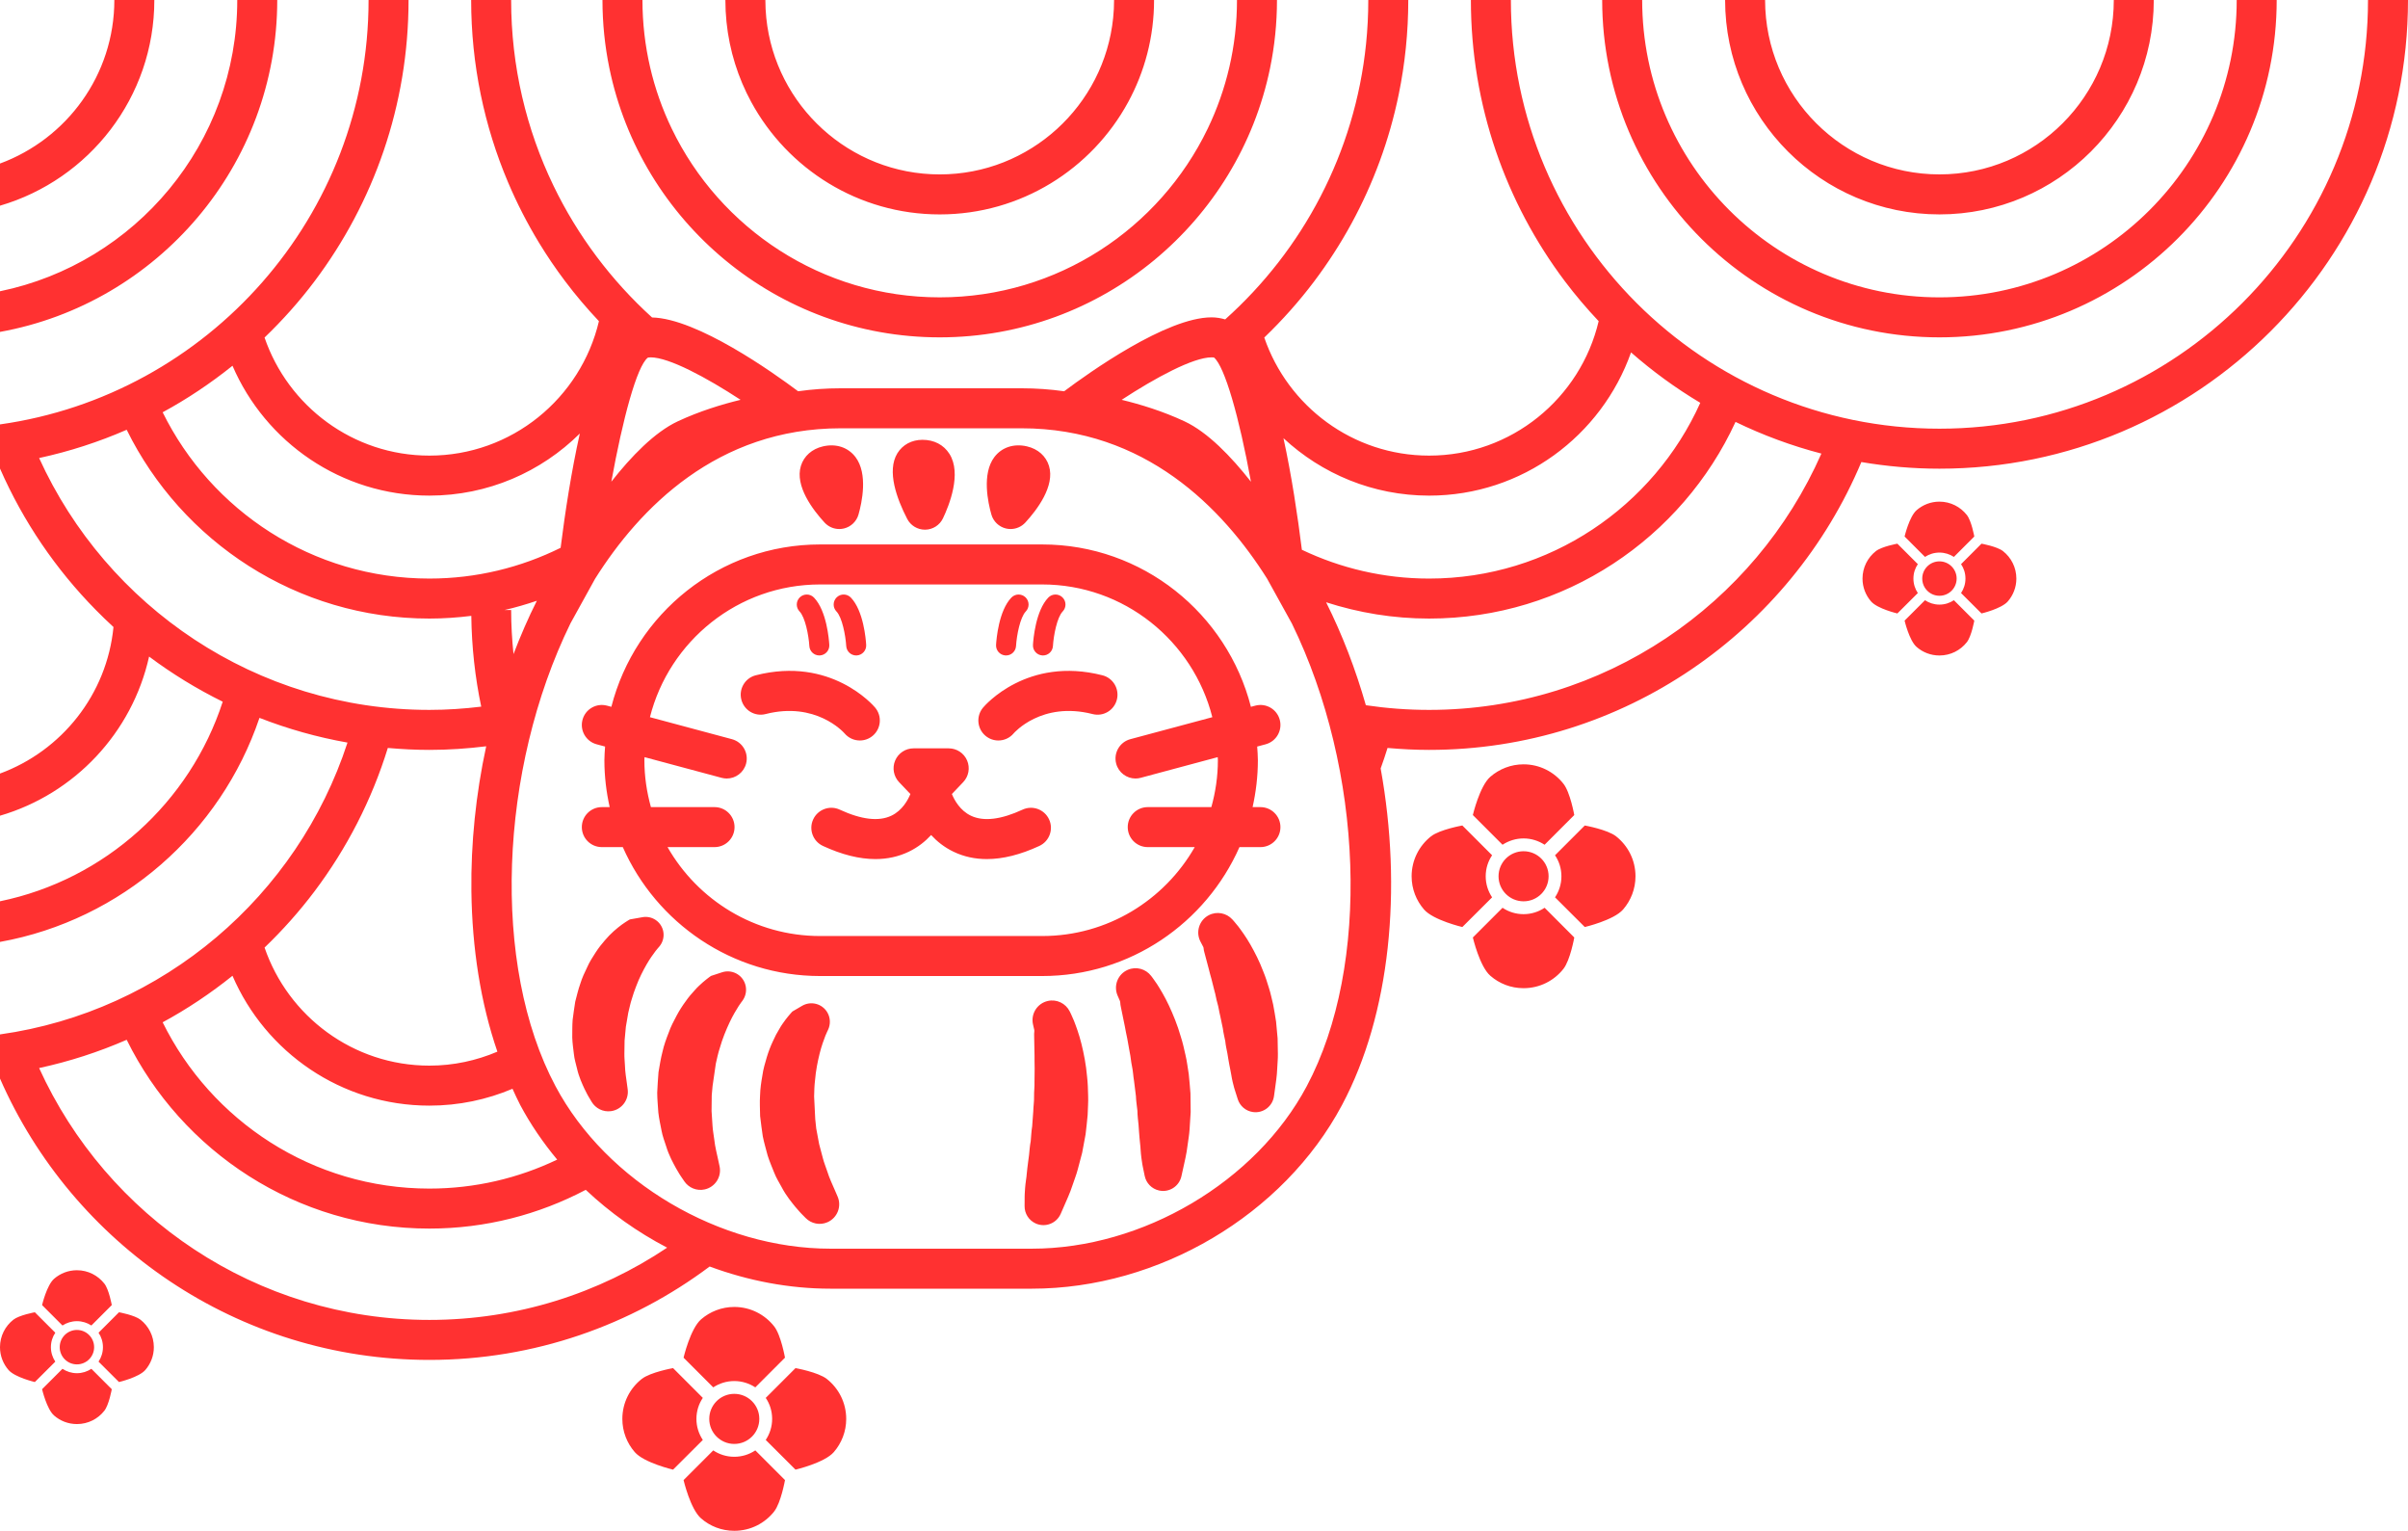 <?xml version="1.0" encoding="UTF-8" standalone="no"?><svg xmlns="http://www.w3.org/2000/svg" xmlns:xlink="http://www.w3.org/1999/xlink" fill="#000000" height="317.8" preserveAspectRatio="xMidYMid meet" version="1" viewBox="-0.0 -0.0 500.0 317.8" width="500" zoomAndPan="magnify"><g id="change1_1"><path d="M0,68.896v-8.437C28.082,54.682,49.265,29.768,49.265,0h8.303C57.567,34.361,32.687,62.999,0,68.896z M32.046,0h-8.304c0,15.579-9.909,28.851-23.742,33.945v8.751C18.488,37.29,32.046,20.211,32.046,0z M195.124,70.027 c33.787,0,62.063-24.051,68.604-55.933c0.934-4.555,1.425-9.268,1.425-14.095h-8.304c0,9.572-2.191,18.643-6.096,26.736 c-9.981,20.684-31.166,34.987-55.63,34.987c-24.462,0-45.646-14.304-55.628-34.987C135.59,18.643,133.4,9.572,133.4,0h-8.303 c0,4.827,0.49,9.54,1.425,14.095C133.064,45.977,161.337,70.027,195.124,70.027z M152.624,13.22 c0.868,2.785,2.003,5.455,3.376,7.977c7.545,13.872,22.254,23.309,39.124,23.309c16.872,0,31.582-9.437,39.127-23.309 c3.43-6.307,5.38-13.527,5.38-21.196h-8.304c0,1.247-0.063,2.481-0.188,3.695c-1.856,18.232-17.3,32.506-36.015,32.506 s-34.158-14.273-36.015-32.506c-0.124-1.214-0.187-2.448-0.187-3.695h-8.304c0,1.535,0.077,3.049,0.231,4.543 C151.154,7.533,151.755,10.434,152.624,13.22z M500,0c0,53.646-43.646,97.289-97.29,97.289c-5.526,0-10.939-0.487-16.216-1.377 c-14.722,35.061-49.402,59.749-89.749,59.749c-2.911,0-5.788-0.152-8.634-0.403c-0.442,1.434-0.925,2.849-1.43,4.253 c4.529,25.04,2.033,51.002-8.027,69.875c-12.149,22.798-38.032,38.115-64.407,38.115h-41.812c-8.566,0-17.072-1.641-25.082-4.602 c-16.239,12.165-36.386,19.388-58.194,19.388c-39.826,0-74.121-24.064-89.159-58.405v-9.161 c33.939-4.777,61.78-28.761,72.155-60.578c-6.324-1.119-12.437-2.85-18.279-5.131C45.811,172.854,25.24,190.967,0,195.521v-8.437 c21.818-4.49,39.457-20.534,46.248-41.426c-5.393-2.662-10.515-5.796-15.289-9.372C27.432,152.132,15.451,164.806,0,169.322v-8.751 c12.775-4.705,22.197-16.382,23.563-30.416c-1.248-1.144-2.465-2.323-3.652-3.529C11.596,118.19,4.814,108.252,0,97.256v-9.16 C43.188,82.016,76.53,44.837,76.53,0h4.151h4.151c0,21.886-7.27,42.101-19.511,58.373c-3.143,4.178-6.627,8.078-10.388,11.694 c4.877,14.233,18.36,24.507,34.225,24.507c17.104,0,31.441-11.937,35.206-27.904c-2.485-2.638-4.841-5.396-7.021-8.297 c-0.989-1.313-1.95-2.651-2.873-4.016c-0.876-1.294-1.719-2.611-2.534-3.947c-2.44-4.012-4.598-8.214-6.446-12.577 C100.561,26.197,97.832,13.412,97.832,0h4.151h4.151c0,13.799,3.158,26.877,8.79,38.545c5.02,10.399,12.005,19.674,20.471,27.353 c9.392,0.217,25.18,11.46,30.326,15.319c2.897-0.409,5.847-0.618,8.843-0.618h37.554c2.994,0,5.945,0.209,8.845,0.618 c5.195-3.896,21.255-15.342,30.61-15.342c1.021,0,1.948,0.173,2.826,0.424c16.098-14.405,26.947-34.562,29.254-57.213 c0.304-2.988,0.46-6.019,0.46-9.086h4.151h4.152c0,6.706-0.682,13.256-1.98,19.583c-0.974,4.745-2.293,9.365-3.933,13.833 c-1.641,4.468-3.599,8.784-5.847,12.919c-2.291,4.211-4.888,8.23-7.752,12.038c-3.143,4.176-6.627,8.078-10.388,11.694 c4.88,14.233,18.362,24.507,34.228,24.507c17.103,0,31.439-11.937,35.204-27.906c-2.483-2.636-4.839-5.396-7.021-8.295 C312.685,42.101,305.417,21.886,305.417,0h4.151h4.152c0,49.066,39.921,88.985,88.989,88.985c49.067,0,88.986-39.919,88.986-88.985 h4.152H500z M266.501,90.96c1.699,7.79,2.952,16.177,3.823,23.16c8.016,3.817,16.966,5.977,26.421,5.977 c25.041,0,46.635-15.001,56.305-36.481c-5.117-3.049-9.921-6.56-14.377-10.464c-6.114,17.285-22.574,29.727-41.928,29.727 C285.07,102.878,274.445,98.343,266.501,90.96z M232.904,82.993c3.932,0.95,8.56,2.371,13.043,4.464 c4.803,2.24,9.683,7.294,13.802,12.538c-2.455-13.489-5.462-23.964-7.688-25.796c-0.03,0.004-0.198-0.021-0.488-0.021 C247.754,74.179,239.925,78.399,232.904,82.993z M126.94,99.984c4.119-5.242,8.996-10.287,13.795-12.527 c4.481-2.093,9.107-3.512,13.038-4.464c-7.023-4.594-14.851-8.814-18.664-8.814c-0.424,0-0.59,0.063-0.592,0.063 C132.229,76.01,129.285,87.043,126.94,99.984z M33.774,85.582c10.075,20.426,31.111,34.515,55.385,34.515 c9.783,0,19.023-2.313,27.248-6.384c0.907-7.194,2.215-15.814,3.989-23.725c-8.03,7.959-19.058,12.89-31.237,12.89 c-18.308,0-34.061-11.119-40.884-26.956C43.751,79.551,38.907,82.798,33.774,85.582z M104.761,126.626h1.374 c0,3.092,0.183,6.139,0.491,9.148c1.447-3.786,3.049-7.494,4.847-11.068C109.279,125.446,107.045,126.103,104.761,126.626z M89.159,147.358c3.646,0,7.231-0.246,10.763-0.676c-1.283-6.092-1.98-12.394-2.06-18.843c-2.854,0.355-5.755,0.56-8.703,0.56 c-27.553,0-51.43-15.998-62.853-39.189c-5.792,2.526-11.873,4.503-18.182,5.867C22.135,125.878,53.177,147.358,89.159,147.358z M54.935,196.693c4.877,14.232,18.36,24.507,34.225,24.507c5.014,0,9.775-1.05,14.117-2.901c-3.484-10.115-5.25-21.498-5.396-33.3 c-0.121-9.922,0.913-20.108,3.073-30.088c-3.867,0.475-7.798,0.75-11.794,0.75c-2.911,0-5.785-0.152-8.632-0.403 c-3.345,10.84-8.534,20.876-15.205,29.741C62.18,189.177,58.695,193.077,54.935,196.693z M33.774,212.207 c10.075,20.426,31.111,34.516,55.385,34.516c9.498,0,18.494-2.165,26.536-6.015c-2.93-3.518-5.522-7.296-7.669-11.322 c-0.58-1.089-1.08-2.248-1.609-3.381c-5.308,2.248-11.136,3.498-17.258,3.498c-18.308,0-34.061-11.119-40.884-26.955 C43.751,206.177,38.907,209.424,33.774,212.207z M138.525,258.986c-6.171-3.217-11.875-7.273-16.898-12.005 c-9.715,5.115-20.746,8.044-32.468,8.044c-27.553,0-51.43-15.998-62.853-39.189c-5.792,2.526-11.873,4.503-18.182,5.867 c14.01,30.801,45.052,52.28,81.034,52.28C107.414,273.983,124.394,268.453,138.525,258.986z M268.251,129.432l-5.153-9.323 c-9.236-14.648-25.336-31.206-50.979-31.206h-37.554c-25.668,0-41.772,16.586-51.004,31.243l-5.104,9.239 c-14.845,30.359-16.493,70.974-3.104,96.097c10.58,19.853,34.055,33.716,57.083,33.716h41.812c23.028,0,46.501-13.863,57.081-33.716 C284.709,200.375,283.073,159.786,268.251,129.432z M378.195,94.154c-6.204-1.615-12.168-3.829-17.827-6.576 c-11.093,24.067-35.432,40.821-63.623,40.821c-7.463,0-14.639-1.208-21.39-3.381c3.382,6.761,6.133,13.955,8.253,21.37 c4.288,0.637,8.675,0.97,13.137,0.97C333.086,147.358,364.392,125.448,378.195,94.154z M402.71,70.027 c38.613,0,70.026-31.413,70.026-70.027h-8.303c0,34.034-27.689,61.724-61.724,61.724c-34.037,0-61.726-27.689-61.726-61.724h-8.304 C332.681,38.614,364.096,70.027,402.71,70.027z M402.71,44.505c24.538,0,44.504-19.966,44.504-44.505h-8.303 c0,19.962-16.24,36.201-36.201,36.201c-19.962,0-36.204-16.239-36.204-36.201h-8.303C358.203,24.539,378.169,44.505,402.71,44.505z M175.377,152.247c0.821,0.963,1.987,1.46,3.163,1.46c0.94,0,1.887-0.318,2.666-0.971c1.757-1.474,1.986-4.091,0.513-5.849 c-0.367-0.438-9.188-10.703-24.793-6.712c-2.222,0.565-3.562,2.828-2.994,5.05c0.568,2.22,2.816,3.576,5.05,2.994 C169.33,145.584,175.077,151.905,175.377,152.247z M228.913,140.176c-15.613-3.987-24.426,6.271-24.794,6.712 c-1.474,1.756-1.245,4.375,0.513,5.849c0.776,0.652,1.723,0.971,2.666,0.971c1.184,0,2.361-0.505,3.183-1.483 c0.057-0.065,5.785-6.696,16.377-4.004c2.238,0.582,4.484-0.774,5.05-2.994C232.475,143.004,231.135,140.741,228.913,140.176z M212.325,168.063c-4.477,2.069-8.07,2.502-10.682,1.279c-2.315-1.081-3.501-3.322-3.993-4.521l2.35-2.467 c1.145-1.202,1.463-2.973,0.809-4.499c-0.653-1.526-2.155-2.516-3.815-2.516h-7.302c-1.66,0-3.16,0.989-3.815,2.516 c-0.654,1.526-0.336,3.294,0.807,4.499l2.35,2.469c-0.48,1.172-1.649,3.396-3.935,4.49c-2.615,1.255-6.229,0.833-10.738-1.251 c-2.073-0.963-4.545-0.057-5.51,2.027c-0.963,2.08-0.055,4.547,2.027,5.51c3.927,1.816,7.569,2.725,10.898,2.725 c2.483,0,4.792-0.507,6.912-1.522c1.937-0.929,3.455-2.165,4.652-3.469c1.2,1.304,2.721,2.542,4.657,3.469 c2.12,1.016,4.427,1.522,6.912,1.522c3.327,0,6.972-0.908,10.898-2.725c2.082-0.963,2.99-3.43,2.027-5.51 C216.872,168.007,214.402,167.101,212.325,168.063z M265.871,171.69c0,2.292-1.859,4.151-4.152,4.151h-4.356 c-6.953,15.737-22.688,26.761-40.969,26.761h-46.103c-18.281,0-34.016-11.023-40.973-26.761h-4.354 c-2.293,0-4.152-1.859-4.152-4.151c0-2.293,1.859-4.152,4.152-4.152h1.63c-0.7-3.138-1.097-6.385-1.097-9.73 c0-0.958,0.083-1.895,0.144-2.84l-1.754-0.47c-2.213-0.595-3.527-2.871-2.933-5.087c0.592-2.211,2.868-3.529,5.086-2.933 l0.902,0.241c4.954-19.344,22.483-33.704,43.349-33.704h46.103c20.865,0,38.393,14.36,43.347,33.704l0.902-0.241 c2.23-0.597,4.492,0.722,5.086,2.933c0.595,2.216-0.72,4.492-2.933,5.087l-1.754,0.47c0.059,0.945,0.144,1.882,0.144,2.84 c0,3.346-0.396,6.593-1.095,9.73h1.628C264.012,167.538,265.871,169.397,265.871,171.69z M252.883,157.808 c0-0.217-0.028-0.425-0.032-0.643l-15.997,4.292c-0.36,0.098-0.724,0.144-1.078,0.144c-1.833,0-3.511-1.224-4.008-3.077 c-0.594-2.216,0.72-4.492,2.934-5.086l17.028-4.567c-4.004-15.806-18.304-27.552-35.336-27.552h-46.103 c-17.032,0-31.336,11.746-35.338,27.552l17.028,4.567c2.214,0.594,3.527,2.87,2.934,5.086c-0.497,1.854-2.175,3.077-4.008,3.077 c-0.354,0-0.718-0.046-1.078-0.144l-15.997-4.292c-0.004,0.218-0.032,0.426-0.032,0.643c0,3.374,0.497,6.627,1.356,9.73h13.213 c2.293,0,4.151,1.859,4.151,4.152c0,2.292-1.858,4.151-4.151,4.151h-9.761c6.29,11.008,18.123,18.457,31.683,18.457h46.103 c13.558,0,25.391-7.449,31.681-18.457h-9.761c-2.293,0-4.151-1.859-4.151-4.151c0-2.293,1.858-4.152,4.151-4.152h13.211 C252.386,164.435,252.883,161.182,252.883,157.808z M175.712,134.106c0.069,1.101,0.981,1.95,2.069,1.95 c0.043,0,0.086-0.002,0.128-0.004c1.146-0.071,2.016-1.053,1.946-2.198c-0.069-1.159-0.552-7.085-3.181-9.81 c-0.799-0.827-2.112-0.849-2.936-0.053c-0.825,0.797-0.85,2.11-0.053,2.936C174.853,128.134,175.572,131.852,175.712,134.106z M168.054,134.106c0.068,1.101,0.98,1.95,2.069,1.95c0.043,0,0.085-0.002,0.128-0.004c1.146-0.071,2.015-1.053,1.946-2.198 c-0.069-1.159-0.552-7.085-3.181-9.81c-0.797-0.827-2.11-0.849-2.936-0.053c-0.825,0.797-0.85,2.11-0.053,2.936 C167.193,128.134,167.913,131.852,168.054,134.106z M208.771,136.053c0.042,0.002,0.085,0.004,0.127,0.004 c1.089,0,2.001-0.85,2.07-1.95c0.14-2.255,0.859-5.973,2.025-7.179c0.796-0.825,0.772-2.139-0.053-2.936 c-0.827-0.796-2.139-0.774-2.936,0.053c-2.629,2.725-3.112,8.65-3.181,9.81C206.756,135,207.626,135.981,208.771,136.053z M216.434,136.053c0.043,0.002,0.086,0.004,0.128,0.004c1.089,0,2.001-0.85,2.07-1.95c0.14-2.255,0.859-5.973,2.024-7.179 c0.797-0.825,0.772-2.139-0.053-2.936c-0.827-0.796-2.141-0.774-2.935,0.053c-2.63,2.725-3.112,8.65-3.181,9.81 C214.419,135,215.289,135.981,216.434,136.053z M192.055,109.95c0.022,0,0.045,0,0.067,0c1.575-0.026,3.002-0.94,3.68-2.363 c1.267-2.654,3.933-9.269,1.352-13.357c-1.194-1.894-3.187-2.936-5.611-2.936c-2.229,0-4.131,1.022-5.218,2.806 c-2.229,3.665-0.119,9.421,2.043,13.604C189.081,109.087,190.504,109.95,192.055,109.95z M174.269,109.814 c0.32,0,0.641-0.036,0.961-0.113c1.46-0.347,2.621-1.456,3.032-2.901c0.689-2.42,2.012-8.429-0.618-11.911 c-1.526-2.021-4.02-2.871-6.774-2.23c-2.272,0.527-3.938,2.003-4.571,4.051c-1.294,4.19,2.525,9.171,4.918,11.766 C172.011,109.34,173.123,109.814,174.269,109.814z M208.883,109.703c0.318,0.075,0.641,0.111,0.959,0.111 c1.146,0,2.258-0.477,3.055-1.34c2.39-2.597,6.207-7.578,4.914-11.768c-0.631-2.046-2.297-3.521-4.567-4.049 c-2.749-0.639-5.25,0.205-6.779,2.23c-2.627,3.482-1.305,9.491-0.614,11.913C206.262,108.245,207.421,109.354,208.883,109.703z M173.289,246.913c-0.383-0.929-1.037-2.22-1.549-3.858c-0.263-0.813-0.63-1.676-0.873-2.623c-0.25-0.944-0.515-1.939-0.787-2.972 c-0.194-1.044-0.395-2.122-0.598-3.217c-0.067-0.635-0.132-1.281-0.205-1.922l-0.23-4.624c0-0.051-0.004-0.102-0.002-0.152 c0.026-1.103,0.051-2.189,0.178-3.229c0.173-2.09,0.563-4.001,0.961-5.604c0.399-1.61,0.878-2.875,1.206-3.732 c0.167-0.377,0.296-0.675,0.386-0.878c0.102-0.206,0.154-0.318,0.154-0.318c0.532-1.11,0.532-2.479-0.137-3.622 c-1.07-1.829-3.42-2.445-5.25-1.375l-1.977,1.158c-0.008,0.018-0.102,0.059-0.385,0.405c-0.286,0.353-0.647,0.728-1.042,1.267 c-0.375,0.527-0.88,1.174-1.304,1.946c-0.477,0.765-0.951,1.648-1.385,2.646c-0.46,0.989-0.886,2.086-1.242,3.273 c-0.343,1.187-0.738,2.451-0.91,3.785c-0.237,1.33-0.446,2.71-0.479,4.125c-0.094,1.413-0.015,2.843,0.012,4.275 c0.15,1.421,0.363,2.832,0.556,4.219c0.273,1.368,0.681,2.688,1.008,3.968c0.397,1.259,0.912,2.435,1.355,3.549 c0.43,1.121,1.051,2.091,1.545,3.007c0.963,1.847,2.11,3.187,2.866,4.129c0.783,0.933,1.273,1.428,1.273,1.428l0.876,0.886 c1.146,1.147,2.919,1.542,4.496,0.857c2.06-0.893,3.004-3.286,2.112-5.344C173.92,248.364,173.69,247.837,173.289,246.913z M149.918,201.828l-2.254,0.74c-0.011,0.016-0.111,0.036-0.463,0.32c-0.351,0.285-0.784,0.582-1.28,1.029 c-0.477,0.442-1.107,0.974-1.679,1.646c-0.62,0.656-1.268,1.429-1.892,2.321c-0.652,0.88-1.291,1.873-1.875,2.97 c-0.574,1.097-1.212,2.262-1.643,3.539c-0.496,1.261-0.977,2.577-1.28,3.961c-0.367,1.375-0.568,2.792-0.821,4.209 c-0.128,1.427-0.188,2.854-0.268,4.257c0.006,1.398,0.156,2.775,0.233,4.095c0.147,1.313,0.436,2.568,0.662,3.751 c0.209,1.184,0.641,2.254,0.955,3.249c0.604,2.001,1.488,3.533,2.063,4.602c0.601,1.064,0.995,1.643,0.998,1.641l0.733,1.074 c0.904,1.317,2.548,2.027,4.206,1.664c2.188-0.477,3.574-2.636,3.096-4.822c0,0-0.121-0.563-0.336-1.547 c-0.197-0.985-0.591-2.38-0.774-4.083c-0.1-0.852-0.292-1.768-0.349-2.743c-0.063-0.977-0.13-2.005-0.199-3.068 c0.013-1.063,0.024-2.159,0.036-3.272c0.058-0.632,0.116-1.274,0.171-1.915l0.665-4.58c0.012-0.053,0.016-0.107,0.03-0.16 c0.239-1.078,0.473-2.139,0.799-3.136c0.573-2.017,1.327-3.817,2.027-5.313c0.701-1.502,1.417-2.651,1.903-3.428 c0.237-0.339,0.422-0.606,0.547-0.789c0.141-0.182,0.215-0.281,0.215-0.281c0.718-0.961,0.987-2.267,0.584-3.495 C154.076,202.262,151.921,201.172,149.918,201.828z M136.841,196.554c0.728-0.825,1.101-1.977,0.894-3.145 c-0.36-2.029-2.299-3.381-4.328-3.022l-2.603,0.462c-0.01,0.017-0.1,0.019-0.444,0.252c-0.346,0.237-0.762,0.466-1.246,0.831 c-0.955,0.707-2.271,1.775-3.529,3.273c-0.653,0.738-1.306,1.577-1.914,2.516c-0.6,0.939-1.261,1.933-1.743,3.045 c-0.537,1.091-1.066,2.234-1.441,3.45c-0.428,1.202-0.716,2.457-1.044,3.706c-0.215,1.27-0.373,2.542-0.541,3.789 c-0.098,1.253-0.055,2.495-0.079,3.682c0.042,1.184,0.215,2.325,0.339,3.397c0.107,1.072,0.421,2.058,0.638,2.968 c0.41,1.828,1.105,3.253,1.553,4.247c0.475,0.986,0.795,1.528,0.795,1.528l0.701,1.18c0.803,1.348,2.358,2.159,4.01,1.938 c2.214-0.298,3.767-2.333,3.471-4.545c0,0-0.066-0.5-0.185-1.376c-0.104-0.874-0.349-2.123-0.387-3.625 c-0.028-0.75-0.132-1.564-0.111-2.422c0.014-0.855,0.028-1.758,0.042-2.692c0.085-0.927,0.175-1.881,0.264-2.853 c0.162-0.959,0.328-1.93,0.495-2.902c0.255-0.949,0.417-1.926,0.729-2.839c0.284-0.922,0.562-1.83,0.916-2.674 c0.641-1.717,1.426-3.229,2.137-4.479c0.718-1.255,1.417-2.199,1.894-2.834c0.223-0.271,0.397-0.484,0.517-0.631 C136.77,196.633,136.841,196.554,136.841,196.554z M224.543,216.643c-0.497-1.996-1.105-3.637-1.56-4.798 c-0.247-0.584-0.434-1.032-0.628-1.421c-0.154-0.313-0.237-0.48-0.237-0.48c-0.817-1.652-2.688-2.595-4.563-2.163 c-2.193,0.505-3.562,2.689-3.057,4.883l0.258,1.119c-0.011-0.016,0.048,0.211,0.006,0.392c-0.026,0.166-0.057,0.576-0.028,1.034 c0.018,0.95,0.044,2.307,0.077,3.937c0.008,0.805-0.011,1.681,0.024,2.58c-0.011,0.904-0.021,1.859-0.033,2.847 c0.039,0.977-0.109,1.992-0.087,3.015c0.028,1.021-0.146,2.065-0.168,3.105c-0.077,1.046-0.152,2.094-0.228,3.124 c-0.172,1.027-0.202,2.065-0.3,3.066c-0.192,0.987-0.253,1.979-0.353,2.92c-0.107,0.938-0.266,1.832-0.347,2.68 c-0.122,0.835-0.136,1.646-0.262,2.337c-0.115,0.693-0.158,1.33-0.211,1.854c-0.083,1.052-0.087,1.692-0.087,1.692l-0.013,2.011 c-0.008,1.515,0.87,2.96,2.344,3.604c1.979,0.865,4.285-0.036,5.153-2.015c0,0,0.266-0.606,0.729-1.669 c0.446-1.07,1.184-2.552,1.792-4.462c0.311-0.95,0.722-1.952,1.014-3.063c0.294-1.111,0.604-2.283,0.925-3.497 c0.229-1.236,0.466-2.516,0.709-3.815c0.146-1.317,0.316-2.653,0.426-3.997c0.032-1.351,0.162-2.696,0.102-4.03 c-0.03-1.332-0.066-2.644-0.215-3.91C225.512,220.985,225.041,218.638,224.543,216.643z M246.834,222.96 c-0.231-1.33-0.363-2.676-0.682-3.974c-0.288-1.302-0.575-2.581-0.969-3.795c-0.699-2.447-1.618-4.658-2.491-6.521 c-0.874-1.861-1.786-3.353-2.457-4.405c-0.357-0.524-0.627-0.926-0.893-1.272c-0.211-0.276-0.324-0.424-0.324-0.424 c-1.108-1.447-3.102-2.016-4.849-1.255c-2.062,0.894-3.005,3.29-2.108,5.352l0.475,1.093c-0.013-0.015,0.087,0.2,0.079,0.387 c0.002,0.173,0.044,0.584,0.153,1.03c0.193,0.933,0.465,2.267,0.793,3.866c0.156,0.79,0.298,1.653,0.501,2.529 c0.158,0.891,0.326,1.827,0.501,2.798c0.221,0.948,0.265,1.973,0.484,2.966c0.223,0.995,0.251,2.049,0.43,3.071 c0.128,1.038,0.257,2.075,0.385,3.1c0.03,1.035,0.207,2.058,0.311,3.057c0.004,1.004,0.144,1.984,0.235,2.927 c0.081,0.939,0.109,1.848,0.202,2.694c0.047,0.844,0.201,1.641,0.217,2.346c0.028,0.703,0.122,1.338,0.177,1.861 c0.136,1.052,0.266,1.683,0.266,1.685l0.419,2.033c0.303,1.453,1.428,2.67,2.975,3.012c2.1,0.467,4.18-0.859,4.646-2.961 c0,0,0.143-0.647,0.394-1.778c0.231-1.137,0.667-2.732,0.895-4.726c0.121-0.991,0.332-2.053,0.403-3.2 c0.072-1.147,0.149-2.356,0.23-3.608c-0.014-1.259-0.028-2.559-0.044-3.881C247.077,225.644,246.985,224.3,246.834,222.96z M264.967,212.075c-0.19-1.171-0.371-2.363-0.604-3.547c-0.302-1.172-0.519-2.364-0.896-3.499c-0.349-1.142-0.699-2.263-1.138-3.318 c-0.803-2.135-1.784-4.047-2.7-5.648c-0.916-1.601-1.845-2.872-2.523-3.766c-0.359-0.448-0.631-0.789-0.902-1.089 c-0.211-0.233-0.324-0.359-0.324-0.359c-1.217-1.342-3.231-1.749-4.908-0.865c-1.984,1.048-2.744,3.505-1.696,5.491l0.567,1.079 c-0.012-0.015,0.094,0.176,0.083,0.334c0,0.141,0.055,0.503,0.173,0.884c0.2,0.823,0.511,1.971,0.886,3.327 c0.178,0.679,0.351,1.425,0.579,2.171c0.193,0.763,0.396,1.567,0.604,2.398c0.254,0.807,0.351,1.694,0.61,2.54 c0.262,0.845,0.354,1.76,0.582,2.631c0.187,0.893,0.373,1.784,0.557,2.66c0.102,0.897,0.337,1.771,0.503,2.633 c0.077,0.872,0.282,1.715,0.438,2.53c0.144,0.811,0.245,1.6,0.397,2.333c0.113,0.732,0.315,1.417,0.393,2.033 c0.083,0.614,0.224,1.164,0.318,1.618c0.213,0.914,0.388,1.459,0.388,1.459l0.66,2.076c0.44,1.374,1.634,2.447,3.159,2.655 c2.116,0.292,4.07-1.186,4.362-3.304c0,0,0.081-0.586,0.223-1.612c0.124-1.029,0.396-2.48,0.454-4.272 c0.036-0.893,0.146-1.854,0.13-2.881c-0.019-1.028-0.036-2.112-0.057-3.233C265.182,214.413,265.074,213.254,264.967,212.075z M144.606,294.533c0-1.628,0.489-3.122,1.328-4.364l-6.179-6.181c0,0-4.705,0.839-6.501,2.25c-2.451,1.93-4.03,4.92-4.03,8.295 c0,2.638,0.973,5.04,2.57,6.885c1.93,2.233,7.961,3.645,7.961,3.645l6.179-6.163C145.096,297.639,144.606,296.145,144.606,294.533z M152.466,302.393c-1.611,0-3.107-0.484-4.366-1.326l-6.162,6.165c0,0,1.408,6.045,3.643,7.959c1.849,1.611,4.251,2.568,6.886,2.568 c3.359,0,6.35-1.562,8.281-4.014c1.411-1.796,2.25-6.514,2.25-6.514l-6.162-6.165C155.574,301.908,154.078,302.393,152.466,302.393z M171.68,286.238c-1.798-1.411-6.501-2.25-6.501-2.25L159,290.169c0.839,1.242,1.328,2.736,1.328,4.364 c0,1.611-0.489,3.105-1.328,4.366l6.179,6.163c0,0,6.031-1.411,7.961-3.645c1.595-1.845,2.568-4.247,2.568-6.885 C175.708,291.158,174.131,288.168,171.68,286.238z M160.747,275.323c-1.932-2.454-4.922-4.031-8.281-4.031 c-2.635,0-5.037,0.975-6.886,2.568c-2.234,1.932-3.643,7.96-3.643,7.96l6.162,6.163c1.259-0.821,2.755-1.31,4.366-1.31 c1.612,0,3.108,0.488,4.369,1.31l6.162-6.163C162.997,281.82,162.158,277.102,160.747,275.323z M152.464,289.331 c-2.868,0-5.193,2.325-5.193,5.196c-0.002,2.872,2.325,5.199,5.193,5.199c2.875,0,5.2-2.327,5.2-5.199 C157.664,291.656,155.339,289.331,152.464,289.331z M10.569,279.644c0-1.119,0.337-2.146,0.915-3l-4.247-4.247 c0,0-3.231,0.578-4.468,1.547c-1.683,1.325-2.77,3.381-2.77,5.7c0,1.813,0.669,3.463,1.768,4.731c1.326,1.534,5.47,2.504,5.47,2.504 l4.247-4.235C10.906,281.778,10.569,280.75,10.569,279.644z M15.972,285.044c-1.106,0-2.134-0.334-3-0.91l-4.234,4.234 c0,0,0.969,4.154,2.503,5.47c1.27,1.106,2.922,1.766,4.731,1.766c2.31,0,4.363-1.072,5.69-2.759c0.97-1.234,1.547-4.477,1.547-4.477 l-4.234-4.234C18.108,284.71,17.081,285.044,15.972,285.044z M29.175,273.943c-1.234-0.969-4.468-1.547-4.468-1.547l-4.245,4.247 c0.576,0.854,0.913,1.881,0.913,3c0,1.106-0.337,2.135-0.913,3l4.245,4.235c0,0,4.144-0.97,5.472-2.506 c1.097-1.269,1.766-2.917,1.766-4.729C31.944,277.324,30.859,275.269,29.175,273.943z M21.662,266.44 c-1.327-1.685-3.381-2.769-5.69-2.769c-1.81,0-3.462,0.669-4.731,1.766c-1.534,1.325-2.503,5.469-2.503,5.469l4.234,4.235 c0.866-0.563,1.894-0.898,3-0.898c1.109,0,2.137,0.335,3.003,0.898l4.234-4.235C23.209,270.906,22.632,267.665,21.662,266.44z M15.97,276.067c-1.97,0-3.569,1.6-3.569,3.57c0,1.975,1.6,3.574,3.569,3.574c1.977,0,3.574-1.6,3.574-3.574 C19.544,277.667,17.946,276.067,15.97,276.067z M308.494,181.899c0-1.628,0.488-3.122,1.328-4.365l-6.179-6.181 c0,0-4.705,0.84-6.502,2.25c-2.45,1.931-4.029,4.92-4.029,8.296c0,2.637,0.973,5.039,2.57,6.884c1.93,2.234,7.961,3.645,7.961,3.645 l6.179-6.162C308.982,185.005,308.494,183.511,308.494,181.899z M316.354,189.759c-1.611,0-3.107-0.484-4.366-1.326l-6.163,6.165 c0,0,1.409,6.045,3.644,7.958c1.849,1.612,4.251,2.568,6.886,2.568c3.359,0,6.35-1.561,8.281-4.014 c1.411-1.796,2.25-6.513,2.25-6.513l-6.162-6.165C319.461,189.274,317.965,189.759,316.354,189.759z M335.567,173.604 c-1.798-1.41-6.501-2.25-6.501-2.25l-6.179,6.181c0.839,1.243,1.327,2.737,1.327,4.365c0,1.611-0.488,3.105-1.327,4.366l6.179,6.162 c0,0,6.03-1.41,7.961-3.645c1.595-1.845,2.568-4.247,2.568-6.884C339.596,178.523,338.019,175.534,335.567,173.604z M324.635,162.689c-1.932-2.455-4.922-4.032-8.281-4.032c-2.635,0-5.037,0.976-6.886,2.568c-2.234,1.933-3.644,7.961-3.644,7.961 l6.163,6.163c1.259-0.821,2.755-1.31,4.366-1.31s3.107,0.488,4.369,1.31l6.162-6.163 C326.885,169.187,326.046,164.468,324.635,162.689z M316.352,176.697c-2.868,0-5.193,2.325-5.193,5.195 c-0.002,2.873,2.325,5.2,5.193,5.2c2.875,0,5.2-2.327,5.2-5.2C321.552,179.022,319.227,176.697,316.352,176.697z M397.305,120.103 c0-1.119,0.337-2.146,0.915-3l-4.247-4.247c0,0-3.231,0.577-4.468,1.547c-1.683,1.325-2.77,3.381-2.77,5.7 c0,1.813,0.669,3.462,1.768,4.731c1.326,1.534,5.47,2.504,5.47,2.504l4.247-4.235C397.642,122.237,397.305,121.209,397.305,120.103z M402.707,125.503c-1.106,0-2.134-0.335-3-0.91l-4.234,4.234c0,0,0.969,4.154,2.503,5.47c1.27,1.106,2.922,1.766,4.731,1.766 c2.31,0,4.363-1.072,5.69-2.759c0.97-1.234,1.547-4.477,1.547-4.477l-4.234-4.234C404.844,125.168,403.816,125.503,402.707,125.503z M415.91,114.402c-1.234-0.97-4.468-1.547-4.468-1.547l-4.245,4.247c0.576,0.854,0.913,1.881,0.913,3c0,1.106-0.337,2.135-0.913,3 l4.245,4.235c0,0,4.144-0.97,5.472-2.506c1.097-1.27,1.766-2.917,1.766-4.729C418.68,117.783,417.595,115.728,415.91,114.402z M408.397,106.899c-1.327-1.685-3.381-2.77-5.69-2.77c-1.81,0-3.462,0.669-4.731,1.767c-1.534,1.325-2.503,5.469-2.503,5.469 l4.234,4.235c0.866-0.564,1.894-0.898,3-0.898c1.109,0,2.137,0.334,3.003,0.898l4.234-4.235 C409.944,111.365,409.367,108.124,408.397,106.899z M402.705,116.526c-1.97,0-3.569,1.6-3.569,3.57c0,1.975,1.6,3.573,3.569,3.573 c1.977,0,3.574-1.599,3.574-3.573C406.279,118.126,404.682,116.526,402.705,116.526z" fill="#ff3131"/></g></svg>